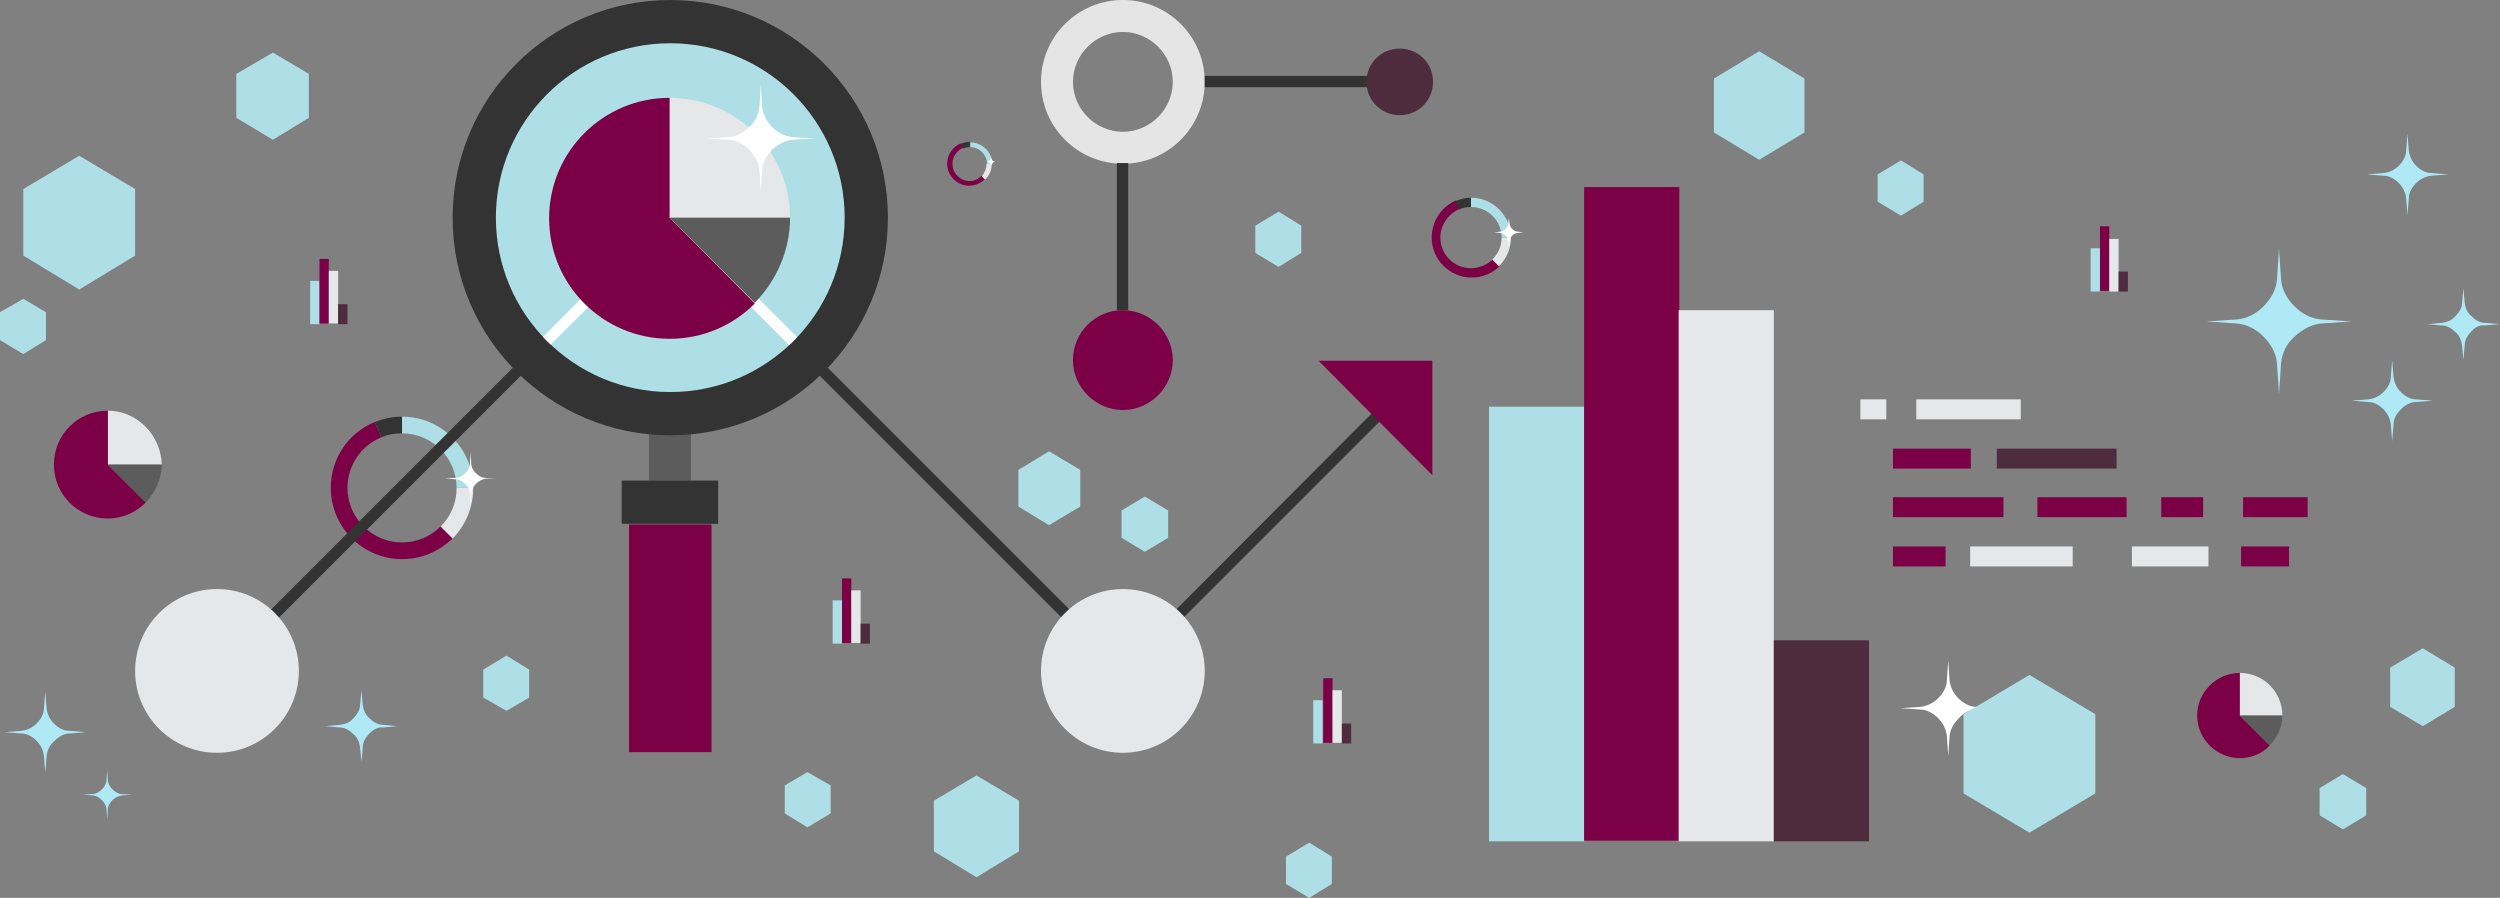 <?xml version="1.0" encoding="utf-8"?>
<!-- Generator: Adobe Illustrator 18.1.1, SVG Export Plug-In . SVG Version: 6.00 Build 0)  -->
<svg version="1.1" id="Layer_1" xmlns="http://www.w3.org/2000/svg" xmlns:xlink="http://www.w3.org/1999/xlink" x="0px" y="0px"
	 viewBox="0 0 375.6 134.9" style="enable-background:new 0 0 375.6 134.9;" xml:space="preserve">
<rect x="0" y="0" width="375.6" height="134.9" fill="#808080" stroke="none"/>
<g>
	<path style="fill:#AFE9F5;" d="M344.7,50.6C344.7,50.6,344.7,50.6,344.7,50.6c-1.2,1.1-1.9,2.5-2,4.1l-0.3,4.5l-0.3-4.5
		c-0.1-1.6-0.9-3-2-4.1c0,0,0,0,0,0c-1.1-1.1-2.5-1.9-4.1-2l-4.5-0.3l4.5-0.3c1.6-0.1,3-0.9,4.1-2c0,0,0,0,0,0
		c1.1-1.1,1.9-2.5,2-4.1l0.3-4.5l0.3,4.5c0.1,1.6,0.9,3,2,4.1c0,0,0,0,0,0c1.1,1.1,2.5,1.9,4.1,2l4.5,0.3l-4.5,0.3
		C347.3,48.7,345.9,49.5,344.7,50.6z"/>
	<path style="fill:#AFE9F5;" d="M363,27.5C363,27.5,363,27.5,363,27.5c-0.6,0.6-1.1,1.4-1.1,2.3l-0.2,2.5l-0.2-2.5
		c-0.1-0.9-0.5-1.7-1.1-2.3c0,0,0,0,0,0c-0.6-0.6-1.4-1.1-2.3-1.1l-2.5-0.2l2.5-0.2c0.9-0.1,1.7-0.5,2.3-1.1c0,0,0,0,0,0
		c0.6-0.6,1.1-1.4,1.1-2.3l0.2-2.5l0.2,2.5c0.1,0.9,0.5,1.7,1.1,2.3l0,0c0.6,0.6,1.4,1.1,2.3,1.1l2.5,0.2l-2.5,0.2
		C364.4,26.5,363.6,26.9,363,27.5z"/>
	<path style="fill:#AFE9F5;" d="M360.7,61.5C360.7,61.5,360.7,61.5,360.7,61.5c-0.6,0.6-1.1,1.4-1.1,2.3l-0.2,2.5l-0.2-2.5
		c-0.1-0.9-0.5-1.7-1.1-2.3c0,0,0,0,0,0c-0.6-0.6-1.4-1.1-2.3-1.1l-2.5-0.2l2.5-0.2c0.9-0.1,1.7-0.5,2.3-1.1c0,0,0,0,0,0
		c0.6-0.6,1.1-1.4,1.1-2.3l0.2-2.5l0.2,2.5c0.1,0.9,0.5,1.7,1.1,2.3l0,0c0.6,0.6,1.4,1.1,2.3,1.1l2.5,0.2l-2.5,0.2
		C362.1,60.4,361.3,60.9,360.7,61.5z"/>
	<path style="fill:#FFFFFF;" d="M294.3,107.9C294.3,107.9,294.3,107.9,294.3,107.9c-0.8,0.8-1.3,1.7-1.4,2.7l-0.2,3l-0.2-3
		c-0.1-1-0.6-2-1.3-2.7c0,0,0,0,0,0c-0.7-0.7-1.7-1.3-2.7-1.3l-3-0.2l3-0.2c1-0.1,2-0.6,2.7-1.3c0,0,0,0,0,0
		c0.7-0.7,1.3-1.7,1.3-2.7l0.2-3l0.2,3c0.1,1,0.6,2,1.3,2.7c0,0,0,0,0,0c0.7,0.7,1.7,1.3,2.7,1.3l3,0.2l-3,0.2
		C296,106.6,295,107.1,294.3,107.9z"/>
	<path style="fill:#AFE9F5;" d="M371.3,49.8C371.3,49.8,371.3,49.8,371.3,49.8c-0.6,0.6-1,1.3-1,2.1l-0.2,2.2l-0.2-2.2
		c-0.1-0.8-0.4-1.5-1-2c0,0,0,0,0,0c-0.6-0.6-1.3-1-2-1l-2.2-0.2l2.2-0.2c0.8-0.1,1.5-0.4,2-1c0,0,0,0,0,0c0.6-0.6,1-1.3,1-2
		l0.2-2.2l0.2,2.2c0.1,0.8,0.4,1.5,1,2c0,0,0,0,0,0c0.6,0.6,1.3,1,2,1l2.2,0.2l-2.2,0.2C372.5,48.8,371.8,49.2,371.3,49.8z"/>
	<g>
		<path style="fill:#7B0046;" d="M60.4,81.5c-4.5,0-8.2-3.7-8.2-8.2c0-3.4,2.1-6.4,5.1-7.6l-1-2.3c-3.9,1.6-6.6,5.4-6.6,9.9
			c0,5.9,4.8,10.7,10.7,10.7c3,0,5.6-1.2,7.6-3.1l-1.8-1.8C64.7,80.6,62.6,81.5,60.4,81.5z"/>
		<path style="fill:#E6E7E8;" d="M68.6,73.3c0,2.3-0.9,4.3-2.4,5.8l1.8,1.8c1.9-1.9,3.1-4.6,3.1-7.6H68.6z"/>
		<path style="fill:#AEDFE6;" d="M60.4,65.1c4.5,0,8.2,3.7,8.2,8.2v0h2.5c0-5.9-4.8-10.7-10.7-10.7V65.1L60.4,65.1z"/>
		<path style="fill:#333333;" d="M60.4,65.1v-2.5c-1.5,0-2.8,0.3-4.1,0.8l1,2.3C58.2,65.3,59.2,65.1,60.4,65.1z"/>
	</g>
	<path style="fill:#FFFFFF;" d="M71.5,72.7C71.5,72.7,71.5,72.7,71.5,72.7c-0.4,0.4-0.7,0.9-0.7,1.5l-0.1,1.6l-0.1-1.6
		c0-0.6-0.3-1.1-0.7-1.5c0,0,0,0,0,0c-0.4-0.4-0.9-0.7-1.5-0.7l-1.6-0.1l1.6-0.1c0.6,0,1.1-0.3,1.5-0.7c0,0,0,0,0,0
		c0.4-0.4,0.7-0.9,0.7-1.5l0.1-1.6l0.1,1.6c0,0.6,0.3,1.1,0.7,1.5c0,0,0,0,0,0c0.4,0.4,0.9,0.7,1.5,0.7l1.6,0.1L73,71.9
		C72.4,72,71.9,72.3,71.5,72.7z"/>
	<g>
		<rect x="223.7" y="61.1" style="fill:#AEDFE6;" width="14.3" height="65.3"/>
		<rect x="238" y="28.1" style="fill:#7B0046;" width="14.3" height="98.2"/>
		<rect x="252.2" y="46.6" style="fill:#E6E7E8;" width="14.3" height="79.8"/>
		<rect x="266.5" y="96.2" style="fill:#4E2C3D;" width="14.3" height="30.2"/>
	</g>
	<g>
		<g>
			<path style="fill:#333333;" d="M168.7,101.6c-0.2,0-0.4-0.1-0.6-0.2l-67.4-67.4l-67.4,67.4c-0.3,0.3-0.9,0.3-1.2,0
				c-0.3-0.3-0.3-0.9,0-1.2l68-68c0.3-0.3,0.9-0.3,1.2,0l67.4,67.4L206,62.2c0.3-0.3,0.9-0.3,1.2,0c0.3,0.3,0.3,0.9,0,1.2l-38,38
				C169.1,101.5,168.9,101.6,168.7,101.6z"/>
			<circle style="fill:#E6E7E8;" cx="32.6" cy="100.8" r="12.3"/>
			<circle style="fill:#E6E7E8;" cx="168.7" cy="100.8" r="12.3"/>
			<polygon style="fill:#7B0046;" points="198.1,54.2 215.2,71.4 215.2,54.2 			"/>
		</g>
		<g>
			<rect x="97.5" y="64.7" style="fill:#5C5C5C;" width="6.3" height="7.5"/>
			<circle style="fill:#333333;" cx="100.7" cy="32.7" r="32.7"/>
			<circle style="fill:#AEDFE6;" cx="100.7" cy="32.7" r="26.2"/>
			<rect x="94.5" y="78.8" style="fill:#7B0046;" width="12.4" height="34.2"/>
			<rect x="93.4" y="72.2" style="fill:#333333;" width="14.5" height="6.5"/>
		</g>
		<g>
			<defs>
				<circle id="SVGID_107_" cx="100.7" cy="32.7" r="26.2"/>
			</defs>
			<clipPath id="SVGID_2_">
				<use xlink:href="#SVGID_107_"  style="overflow:visible;"/>
			</clipPath>
			<path style="clip-path:url(#SVGID_2_);fill:#FFFFFF;" d="M82.1,52.1c-0.2,0-0.4-0.1-0.6-0.2c-0.3-0.3-0.3-0.9,0-1.2L100,32.1
				c0.3-0.3,0.9-0.3,1.2,0l18.5,18.5c0.3,0.3,0.3,0.9,0,1.2c-0.3,0.3-0.9,0.3-1.2,0l-17.9-17.9L82.7,51.8
				C82.6,52,82.4,52.1,82.1,52.1z"/>
		</g>
		<g>
			<path style="fill:#E6E7E8;" d="M100.6,14.7v18.1h18.1C118.7,22.7,110.6,14.7,100.6,14.7z"/>
			<path style="fill:#7B0046;" d="M100.6,32.7V14.7c-10,0-18.1,8.1-18.1,18.1c0,10,8.1,18.1,18.1,18.1c5,0,9.5-2,12.8-5.3
				L100.6,32.7z"/>
			<path style="fill:#5C5C5C;" d="M100.6,32.7l12.8,12.8c3.2-3.3,5.3-7.8,5.3-12.8H100.6z"/>
		</g>
		<g>
			<path style="fill:#7B0046;" d="M168.7,46.6c4.1,0,7.5,3.4,7.5,7.5c0,4.1-3.4,7.5-7.5,7.5c-4.1,0-7.5-3.4-7.5-7.5
				C161.2,50,164.5,46.6,168.7,46.6z"/>
			<path style="fill:#E6E5E5;" d="M168.7,0c-6.8,0-12.3,5.5-12.3,12.3c0,6.8,5.5,12.3,12.3,12.3c6.8,0,12.3-5.5,12.3-12.3
				C181,5.5,175.5,0,168.7,0z M168.7,19.8c-4.1,0-7.5-3.4-7.5-7.5c0-4.1,3.4-7.5,7.5-7.5c4.1,0,7.5,3.4,7.5,7.5
				C176.2,16.4,172.8,19.8,168.7,19.8z"/>
			<path style="fill:#4E2C3D;" d="M215.3,12.3c0,2.8-2.2,5-5,5c-2.8,0-5-2.2-5-5c0-2.8,2.2-5,5-5C213.1,7.3,215.3,9.5,215.3,12.3z"
				/>
			<rect x="167.8" y="24.5" style="fill:#333333;" width="1.7" height="22.1"/>
			<rect x="181" y="11.4" style="fill:#333333;" width="24.4" height="1.7"/>
		</g>
	</g>
	<polygon style="fill:#AEDFE6;" points="35.5,11.1 41,7.9 46.4,11.1 46.4,17.7 41,21 35.5,17.7 	"/>
	<polygon style="fill:#AEDFE6;" points="3.5,28.4 11.9,23.4 20.3,28.4 20.3,38.4 11.9,43.5 3.5,38.4 	"/>
	<polygon style="fill:#AEDFE6;" points="0,46.9 3.5,44.9 6.9,46.9 6.9,51.1 3.5,53.2 0,51.1 	"/>
	<polygon style="fill:#AEDFE6;" points="117.9,118 121.3,116 124.8,118 124.8,122.2 121.3,124.3 117.9,122.2 	"/>
	<polygon style="fill:#AEDFE6;" points="140.3,120.3 146.7,116.5 153.1,120.3 153.1,127.9 146.7,131.8 140.3,127.9 	"/>
	<polygon style="fill:#AEDFE6;" points="193.2,128.7 196.7,126.6 200.1,128.7 200.1,132.8 196.7,134.9 193.2,132.8 	"/>
	<polygon style="fill:#AEDFE6;" points="295,107.3 304.9,101.4 314.8,107.3 314.8,119.2 304.9,125.1 295,119.2 	"/>
	<polygon style="fill:#AEDFE6;" points="359.1,100.3 364,97.4 368.8,100.3 368.8,106.2 364,109.1 359.1,106.2 	"/>
	<polygon style="fill:#AEDFE6;" points="282.1,26.2 285.6,24.1 289,26.2 289,30.3 285.6,32.4 282.1,30.3 	"/>
	<polygon style="fill:#AEDFE6;" points="257.5,11.8 264.3,7.7 271.1,11.8 271.1,19.9 264.3,24 257.5,19.9 	"/>
	<rect x="279.5" y="60" style="fill:#E6E7E8;" width="3.9" height="3"/>
	<rect x="287.9" y="60" style="fill:#E6E7E8;" width="15.7" height="3"/>
	<rect x="284.4" y="82.1" style="fill:#7B0046;" width="7.9" height="3"/>
	<rect x="296" y="82.1" style="fill:#E6E7E8;" width="15.4" height="3"/>
	<rect x="320.3" y="82.1" style="fill:#E6E7E8;" width="11.5" height="3"/>
	<rect x="336.7" y="82.1" style="fill:#7B0046;" width="7.2" height="3"/>
	<rect x="284.4" y="67.4" style="fill:#7B0046;" width="11.7" height="3"/>
	<rect x="284.4" y="74.7" style="fill:#7B0046;" width="16.6" height="3"/>
	<rect x="306.1" y="74.7" style="fill:#7B0046;" width="13.4" height="3"/>
	<rect x="337" y="74.7" style="fill:#7B0046;" width="9.7" height="3"/>
	<rect x="324.7" y="74.7" style="fill:#7B0046;" width="6.3" height="3"/>
	<rect x="300" y="67.4" style="fill:#4E2C3D;" width="18" height="3"/>
	<path style="fill:#FFFFFF;" d="M116,22.5C116,22.5,116,22.5,116,22.5c-0.9,0.9-1.4,1.9-1.5,3.1l-0.2,3.3l-0.2-3.3
		c-0.1-1.2-0.7-2.2-1.5-3.1c0,0,0,0,0,0c-0.8-0.8-1.9-1.4-3.1-1.5l-3.3-0.2l3.3-0.2c1.2-0.1,2.2-0.7,3.1-1.5c0,0,0,0,0,0
		c0.8-0.8,1.4-1.9,1.5-3.1l0.2-3.3l0.2,3.3c0.1,1.2,0.7,2.2,1.5,3.1c0,0,0,0,0,0c0.8,0.8,1.9,1.4,3.1,1.5l3.3,0.2l-3.3,0.2
		C117.9,21.1,116.9,21.7,116,22.5z"/>
	<path style="fill:#AFE9F5;" d="M8.2,111.3C8.2,111.3,8.2,111.3,8.2,111.3c-0.7,0.6-1.1,1.4-1.2,2.3l-0.2,2.5l-0.2-2.5
		c-0.1-0.9-0.5-1.7-1.1-2.3c0,0,0,0,0,0c-0.6-0.6-1.4-1.1-2.3-1.1L0.7,110l2.5-0.2c0.9-0.1,1.7-0.5,2.3-1.1c0,0,0,0,0,0
		c0.6-0.6,1.1-1.4,1.1-2.3l0.2-2.5l0.2,2.5c0.1,0.9,0.5,1.7,1.1,2.3c0,0,0,0,0,0c0.6,0.6,1.4,1.1,2.3,1.1l2.5,0.2l-2.5,0.2
		C9.6,110.2,8.8,110.7,8.2,111.3z"/>
	<g>
		<path style="fill:#7B0046;" d="M221,40.3c-2.6,0-4.6-2.1-4.6-4.6c0-1.9,1.2-3.6,2.9-4.3l-0.5-1.3c-2.2,0.9-3.7,3.1-3.7,5.6
			c0,3.3,2.7,6,6,6c1.7,0,3.2-0.7,4.3-1.8l-1-1C223.4,39.8,222.2,40.3,221,40.3z"/>
		<path style="fill:#E6E7E8;" d="M225.6,35.7c0,1.3-0.5,2.4-1.4,3.3l1,1c1.1-1.1,1.8-2.6,1.8-4.3H225.6z"/>
		<path style="fill:#AEDFE6;" d="M221,31.1c2.6,0,4.6,2.1,4.6,4.6v0h1.4c0-3.3-2.7-6-6-6V31.1L221,31.1z"/>
		<path style="fill:#333333;" d="M221,31.1v-1.4c-0.8,0-1.6,0.2-2.3,0.5l0.5,1.3C219.7,31.2,220.3,31.1,221,31.1z"/>
	</g>
	<path style="fill:#FFFFFF;" d="M227.2,35.4C227.2,35.4,227.2,35.4,227.2,35.4c-0.2,0.2-0.4,0.5-0.4,0.8l-0.1,0.9l-0.1-0.9
		c0-0.3-0.2-0.6-0.4-0.8c0,0,0,0,0,0c-0.2-0.2-0.5-0.4-0.8-0.4l-0.9-0.1l0.9-0.1c0.3,0,0.6-0.2,0.8-0.4c0,0,0,0,0,0
		c0.2-0.2,0.4-0.5,0.4-0.8l0.1-0.9l0.1,0.9c0,0.3,0.2,0.6,0.4,0.8c0,0,0,0,0,0c0.2,0.2,0.5,0.4,0.8,0.4l0.9,0.1l-0.9,0.1
		C227.8,35,227.5,35.1,227.2,35.4z"/>
	<g>
		<path style="fill:#7B0046;" d="M145.7,27.2c-1.4,0-2.6-1.1-2.6-2.6c0-1.1,0.7-2,1.6-2.4l-0.3-0.7c-1.2,0.5-2.1,1.7-2.1,3.1
			c0,1.8,1.5,3.3,3.3,3.3c0.9,0,1.8-0.4,2.4-1l-0.5-0.5C147,26.9,146.4,27.2,145.7,27.2z"/>
		<path style="fill:#E6E7E8;" d="M148.2,24.7c0,0.7-0.3,1.3-0.7,1.8L148,27c0.6-0.6,1-1.4,1-2.4H148.2z"/>
		<path style="fill:#AEDFE6;" d="M145.7,22.1c1.4,0,2.6,1.1,2.6,2.6v0h0.8c0-1.8-1.5-3.3-3.3-3.3V22.1L145.7,22.1z"/>
		<path style="fill:#333333;" d="M145.7,22.1v-0.8c-0.5,0-0.9,0.1-1.3,0.3l0.3,0.7C145,22.2,145.3,22.1,145.7,22.1z"/>
	</g>
	<path style="fill:#FFFFFF;" d="M149.1,24.5C149.1,24.5,149.1,24.5,149.1,24.5c-0.1,0.1-0.2,0.3-0.2,0.5l0,0.5l0-0.5
		c0-0.2-0.1-0.3-0.2-0.5c0,0,0,0,0,0c-0.1-0.1-0.3-0.2-0.5-0.2l-0.5,0l0.5,0c0.2,0,0.3-0.1,0.5-0.2c0,0,0,0,0,0
		c0.1-0.1,0.2-0.3,0.2-0.5l0-0.5l0,0.5c0,0.2,0.1,0.3,0.2,0.5c0,0,0,0,0,0c0.1,0.1,0.3,0.2,0.5,0.2l0.5,0l-0.5,0
		C149.4,24.3,149.3,24.3,149.1,24.5z"/>
	<g>
		<rect x="125.1" y="90.2" style="fill:#AEDFE6;" width="1.4" height="6.5"/>
		<rect x="126.5" y="86.9" style="fill:#7B0046;" width="1.4" height="9.7"/>
		<rect x="127.9" y="88.7" style="fill:#E6E7E8;" width="1.4" height="7.9"/>
		<rect x="129.3" y="93.7" style="fill:#4E2C3D;" width="1.4" height="3"/>
	</g>
	<g>
		<rect x="197.3" y="105.2" style="fill:#AEDFE6;" width="1.4" height="6.5"/>
		<rect x="198.8" y="101.9" style="fill:#7B0046;" width="1.4" height="9.7"/>
		<rect x="200.2" y="103.7" style="fill:#E6E7E8;" width="1.4" height="7.9"/>
		<rect x="201.6" y="108.7" style="fill:#4E2C3D;" width="1.4" height="3"/>
	</g>
	<polygon style="fill:#AEDFE6;" points="175.5,80.8 172,82.9 168.5,80.8 168.5,76.7 172,74.6 175.5,76.7 	"/>
	<polygon style="fill:#AEDFE6;" points="162.3,76.1 157.6,78.9 153,76.1 153,70.6 157.6,67.8 162.3,70.6 	"/>
	<polygon style="fill:#AEDFE6;" points="188.6,33.9 192.1,31.8 195.5,33.9 195.5,38 192.1,40.1 188.6,38 	"/>
	<polygon style="fill:#AEDFE6;" points="72.6,100.6 76.1,98.5 79.5,100.6 79.5,104.8 76.1,106.8 72.6,104.8 	"/>
	<g>
		<rect x="314.1" y="37.3" style="fill:#AEDFE6;" width="1.4" height="6.5"/>
		<rect x="315.5" y="34" style="fill:#7B0046;" width="1.4" height="9.7"/>
		<rect x="316.9" y="35.9" style="fill:#E6E7E8;" width="1.4" height="7.9"/>
		<rect x="318.3" y="40.8" style="fill:#4E2C3D;" width="1.4" height="3"/>
	</g>
	<g>
		<rect x="46.6" y="42.2" style="fill:#AEDFE6;" width="1.4" height="6.5"/>
		<rect x="48" y="38.9" style="fill:#7B0046;" width="1.4" height="9.7"/>
		<rect x="49.4" y="40.7" style="fill:#E6E7E8;" width="1.4" height="7.9"/>
		<rect x="50.8" y="45.7" style="fill:#4E2C3D;" width="1.4" height="3"/>
	</g>
	<path style="fill:#AFE9F5;" d="M55.5,110.2C55.5,110.2,55.5,110.2,55.5,110.2c-0.6,0.6-1,1.3-1,2.1l-0.2,2.2l-0.2-2.2
		c-0.1-0.8-0.4-1.5-1-2c0,0,0,0,0,0c-0.6-0.6-1.3-1-2-1l-2.2-0.2l2.2-0.2c0.8-0.1,1.5-0.4,2-1c0,0,0,0,0,0c0.6-0.6,1-1.3,1-2
		l0.2-2.2l0.2,2.2c0.1,0.8,0.4,1.5,1,2c0,0,0,0,0,0c0.6,0.6,1.3,1,2,1l2.2,0.2l-2.2,0.2C56.8,109.2,56.1,109.6,55.5,110.2z"/>
	<path style="fill:#AFE9F5;" d="M16.9,120.2C16.9,120.2,16.9,120.2,16.9,120.2c-0.4,0.4-0.7,0.9-0.7,1.4l-0.1,1.5l-0.1-1.5
		c0-0.5-0.3-1-0.7-1.4c0,0,0,0,0,0c-0.4-0.4-0.9-0.7-1.4-0.7l-1.5-0.1l1.5-0.1c0.5,0,1-0.3,1.4-0.7c0,0,0,0,0,0
		c0.4-0.4,0.7-0.9,0.7-1.4l0.1-1.5l0.1,1.5c0,0.5,0.3,1,0.7,1.4c0,0,0,0,0,0c0.4,0.4,0.9,0.7,1.4,0.7l1.5,0.1l-1.5,0.1
		C17.8,119.6,17.3,119.8,16.9,120.2z"/>
	<g>
		<path style="fill:#E6E7E8;" d="M16.2,61.7v8.1h8.1C24.2,65.4,20.6,61.7,16.2,61.7z"/>
		<path style="fill:#7B0046;" d="M16.2,69.8v-8.1c-4.5,0-8.1,3.6-8.1,8.1c0,4.5,3.6,8.1,8.1,8.1c2.2,0,4.2-0.9,5.7-2.4L16.2,69.8z"
			/>
		<path style="fill:#5C5C5C;" d="M16.2,69.8l5.7,5.7c1.4-1.5,2.4-3.5,2.4-5.7H16.2z"/>
	</g>
	<g>
		<path style="fill:#E6E7E8;" d="M336.5,101.1v6.4h6.4C342.9,104,340.1,101.1,336.5,101.1z"/>
		<path style="fill:#7B0046;" d="M336.5,107.5v-6.4c-3.5,0-6.4,2.9-6.4,6.4c0,3.5,2.9,6.4,6.4,6.4c1.8,0,3.4-0.7,4.5-1.9
			L336.5,107.5z"/>
		<path style="fill:#5C5C5C;" d="M336.5,107.5l4.5,4.5c1.1-1.2,1.9-2.7,1.9-4.5H336.5z"/>
	</g>
	<polygon style="fill:#AEDFE6;" points="348.5,118.4 352,116.3 355.5,118.4 355.5,122.5 352,124.6 348.5,122.5 	"/>
</g>
</svg>
